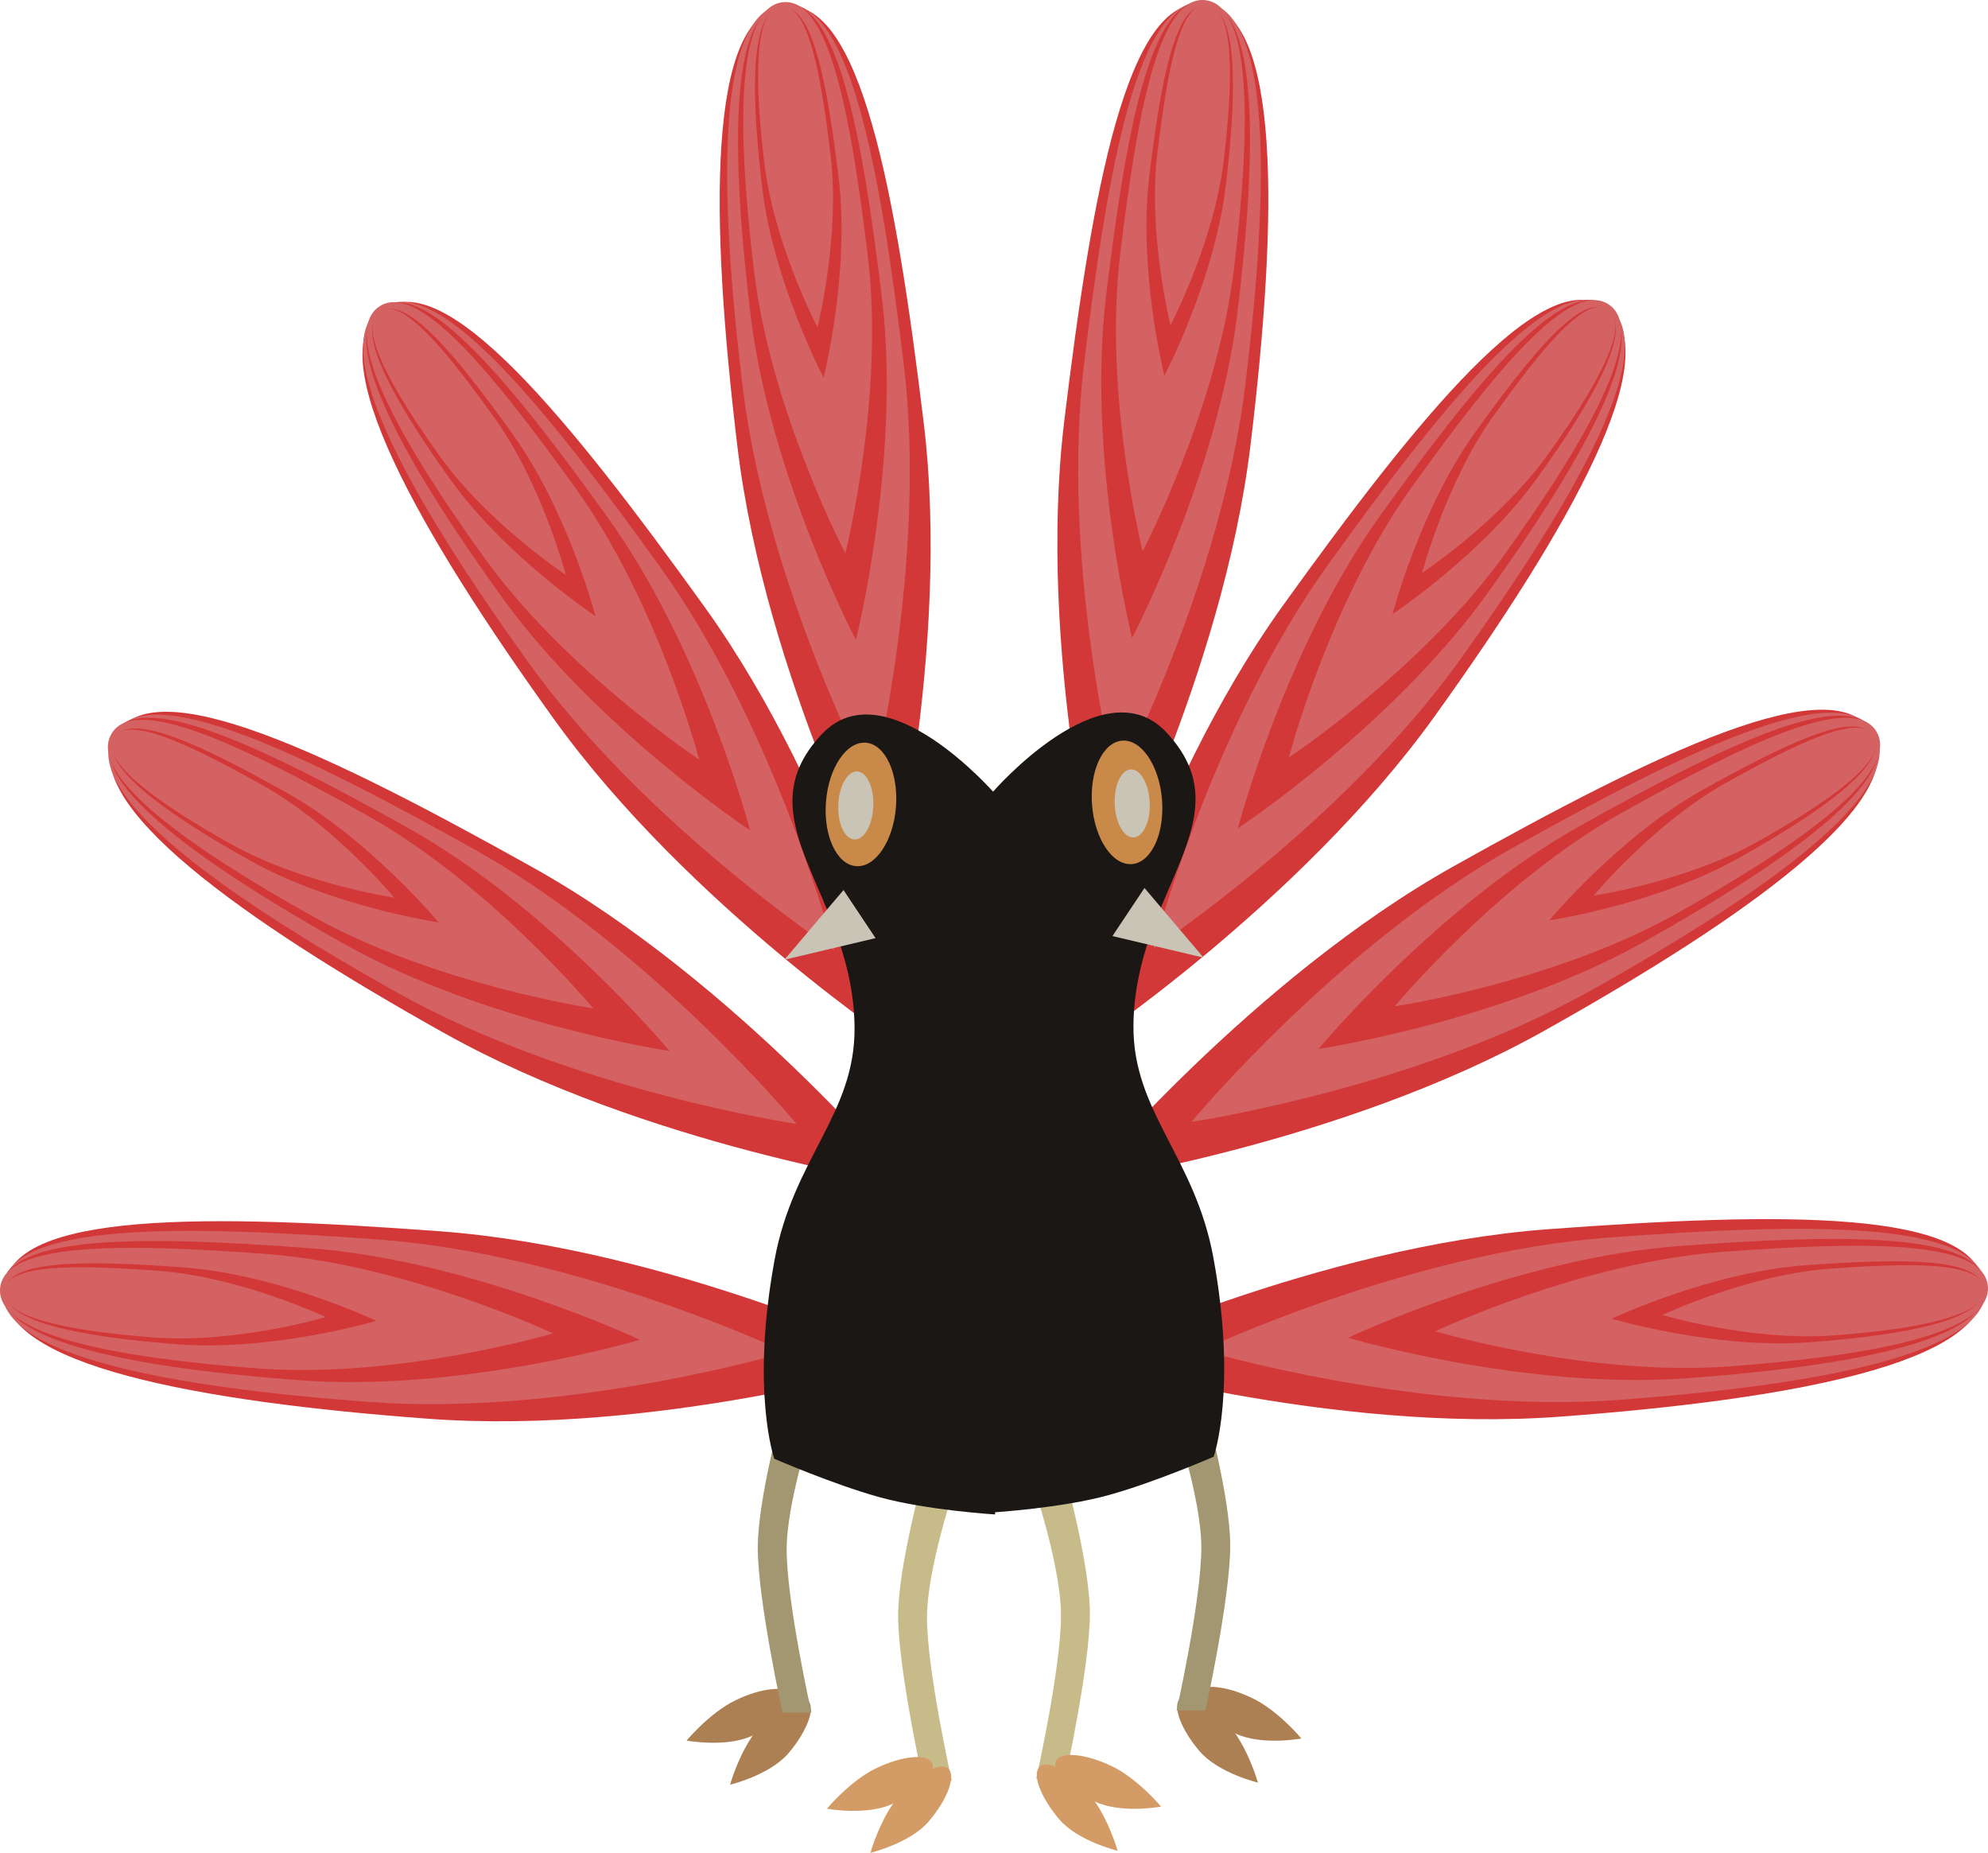 <svg version="1.1" xmlns="http://www.w3.org/2000/svg" xmlns:xlink="http://www.w3.org/1999/xlink" width="636.043" height="592.729" viewBox="0,0,636.043,592.729"><g transform="translate(78.021,116.365)"><g data-paper-data="{&quot;isPaintingLayer&quot;:true}" fill-rule="nonzero" stroke="none" stroke-width="0" stroke-linecap="butt" stroke-linejoin="miter" stroke-miterlimit="10" stroke-dasharray="" stroke-dashoffset="0" style="mix-blend-mode: normal"><g><g><g><path d="M62.738,277.533c73.645,5.462 150.195,41.597 150.195,41.597c0,0 -80.337,23.837 -153.981,18.375c-73.645,-5.462 -137.445,-17.11 -135.611,-41.84c1.834,-24.73 65.752,-23.594 139.397,-18.132z" fill="#d33838"/><path d="M43.367,280.203c63.77,4.73 130.055,36.019 130.055,36.019c0,0 -69.564,20.641 -133.334,15.911c-63.77,-4.73 -119.015,-14.816 -117.427,-36.229c1.588,-21.414 56.935,-20.431 120.705,-15.701z" fill="#d46262"/><path d="M20.786,282.914c51.935,3.852 105.92,29.335 105.92,29.335c0,0 -56.655,16.81 -108.59,12.958c-51.935,-3.852 -96.928,-12.066 -95.635,-29.506c1.294,-17.44 46.369,-16.639 98.305,-12.787z" fill="#d33838"/><path d="M7.125,284.796c44.971,3.335 91.717,25.401 91.717,25.401c0,0 -49.058,14.556 -94.029,11.221c-44.971,-3.335 -83.931,-10.448 -82.811,-25.55c1.12,-15.101 40.152,-14.408 85.123,-11.072z" fill="#d46262"/><path d="M-19.239,289.099c30.226,2.242 61.645,17.073 61.645,17.073c0,0 -32.973,9.783 -63.199,7.542c-30.226,-2.242 -56.412,-7.022 -55.659,-17.172c0.753,-10.15 26.987,-9.684 57.213,-7.442z" fill="#d33838"/><path d="M-27.19,290.195c26.173,1.941 53.379,14.784 53.379,14.784c0,0 -28.551,8.472 -54.724,6.53c-26.173,-1.941 -48.847,-6.081 -48.195,-14.87c0.652,-8.789 23.368,-8.385 49.541,-6.444z" fill="#d46262"/></g><g><path d="M92.86,161.367c64.442,36.064 118.559,101.157 118.559,101.157c0,0 -82.885,-12.335 -147.327,-48.399c-64.442,-36.064 -117.348,-73.575 -105.238,-95.215c12.11,-21.64 69.564,6.393 134.006,42.457z" fill="#d33838"/><path d="M74.174,155.603c55.801,31.228 102.661,87.593 102.661,87.593c0,0 -71.771,-10.681 -127.572,-41.909c-55.801,-31.228 -101.613,-63.709 -91.126,-82.447c10.486,-18.738 60.236,5.536 116.037,36.764z" fill="#d46262"/><path d="M52.563,148.52c45.445,25.433 83.61,71.337 83.61,71.337c0,0 -58.452,-8.699 -103.898,-34.132c-45.445,-25.433 -82.756,-51.886 -74.215,-67.147c8.54,-15.261 49.058,4.509 94.503,29.942z" fill="#d33838"/><path d="M39.385,144.455c39.352,22.023 72.398,61.772 72.398,61.772c0,0 -50.614,-7.533 -89.966,-29.555c-39.352,-22.023 -71.659,-44.929 -64.264,-58.143c7.395,-13.214 42.479,3.904 81.831,25.927z" fill="#d46262"/><path d="M13.672,137.217c26.449,14.802 48.66,41.518 48.66,41.518c0,0 -34.019,-5.063 -60.468,-19.865c-26.449,-14.802 -48.163,-30.197 -43.193,-39.079c4.97,-8.882 28.551,2.624 55,17.426z" fill="#d33838"/><path d="M6.003,134.851c22.902,12.817 42.135,35.951 42.135,35.951c0,0 -29.457,-4.384 -52.36,-17.201c-22.902,-12.817 -41.705,-26.148 -37.401,-33.839c4.304,-7.691 24.723,2.272 47.625,15.089z" fill="#d46262"/></g><g><path d="M147.521,77.962c43.1,59.965 64.552,141.852 64.552,141.852c0,0 -69.858,-46.282 -112.958,-106.246c-43.1,-59.965 -75.137,-116.354 -55.001,-130.827c20.136,-14.473 60.307,35.257 103.407,95.221z" fill="#d33838"/><path d="M133.036,64.825c37.321,51.924 55.896,122.831 55.896,122.831c0,0 -60.491,-40.076 -97.812,-92c-37.321,-51.924 -65.062,-100.752 -47.626,-113.284c17.436,-12.532 52.221,30.529 89.541,82.453z" fill="#d46262"/><path d="M116.459,49.255c30.395,42.288 45.523,100.036 45.523,100.036c0,0 -49.265,-32.639 -79.66,-74.927c-30.395,-42.288 -52.988,-82.055 -38.787,-92.261c14.2,-10.207 42.53,24.864 72.925,67.151z" fill="#d33838"/><path d="M106.244,39.991c26.319,36.618 39.419,86.622 39.419,86.622c0,0 -42.659,-28.262 -68.978,-64.88c-26.319,-36.618 -45.883,-71.052 -33.586,-79.89c12.296,-8.838 36.827,21.53 63.146,58.147z" fill="#d46262"/><path d="M86.017,22.543c17.69,24.611 26.494,58.221 26.494,58.221c0,0 -28.672,-18.995 -46.361,-43.607c-17.69,-24.611 -30.839,-47.755 -22.574,-53.695c8.265,-5.94 24.752,14.47 42.442,39.082z" fill="#d33838"/><path d="M80.071,17.151c15.318,21.311 22.941,50.414 22.941,50.414c0,0 -24.827,-16.448 -40.145,-37.76c-15.318,-21.311 -26.703,-41.352 -19.547,-46.495c7.156,-5.144 21.433,12.53 36.751,33.841z" fill="#d46262"/></g><g><path d="M217.513,18.897c8.873,73.312 -11.787,155.403 -11.787,155.403c0,0 -38.913,-74.215 -47.786,-147.527c-8.873,-73.312 -9.775,-138.16 14.844,-141.14c24.618,-2.98 35.857,59.953 44.73,133.265z" fill="#d33838"/><path d="M211.149,0.407c7.683,63.481 -10.206,134.565 -10.206,134.565c0,0 -33.695,-64.264 -41.378,-127.745c-7.683,-63.481 -8.464,-119.634 12.853,-122.214c21.317,-2.58 31.048,51.914 38.732,115.395z" fill="#d46262"/><path d="M204.126,-21.224c6.257,51.701 -8.312,109.592 -8.312,109.592c0,0 -27.442,-52.338 -33.699,-104.039c-6.257,-51.701 -6.893,-97.433 10.468,-99.534c17.361,-2.101 25.287,42.28 31.544,93.98z" fill="#d33838"/><path d="M199.639,-34.264c5.418,44.768 -7.198,94.897 -7.198,94.897c0,0 -23.762,-45.32 -29.181,-90.088c-5.418,-44.768 -5.969,-84.368 9.064,-86.187c15.033,-1.819 21.896,36.61 27.314,81.378z" fill="#d46262"/><path d="M190.322,-59.299c3.642,30.089 -4.838,63.782 -4.838,63.782c0,0 -15.971,-30.46 -19.613,-60.55c-3.642,-30.089 -4.012,-56.705 6.092,-57.928c10.104,-1.223 14.717,24.606 18.358,54.696z" fill="#d33838"/><path d="M187.711,-66.888c3.153,26.055 -4.189,55.229 -4.189,55.229c0,0 -13.83,-26.376 -16.983,-52.431c-3.153,-26.055 -3.474,-49.102 5.275,-50.161c8.749,-1.059 12.743,21.307 15.897,47.362z" fill="#d46262"/></g><path d="M175.303,425.874c1.5,3.123 -4.078,8.919 -12.46,12.947c-8.382,4.028 -21.195,1.639 -21.195,1.639c0,0 7.379,-8.919 15.761,-12.947c8.382,-4.028 16.393,-4.761 17.893,-1.639z" fill="#ad8053"/><path d="M180.407,427.599c2.637,2.246 -0.113,9.806 -6.142,16.886c-6.03,7.079 -18.711,10.089 -18.711,10.089c0,0 3.131,-11.145 9.16,-18.224c6.03,-7.079 13.056,-10.997 15.693,-8.751z" fill="#ad8053"/><g><path d="M217.243,453.306c0,0 -7.924,-35.996 -7.924,-52.824c0,-15.4 7.924,-44.24 7.924,-44.24l9.905,3.962c0,0 -8.584,25.539 -8.584,40.939c0,16.828 7.924,52.164 7.924,52.164z" fill="#c8bb8a"/><path d="M220.204,447.664c1.5,3.123 -4.078,8.919 -12.46,12.947c-8.382,4.028 -21.195,1.639 -21.195,1.639c0,0 7.379,-8.919 15.761,-12.947c8.382,-4.028 16.393,-4.761 17.893,-1.639z" fill="#d39c66"/><path d="M225.307,449.389c2.637,2.246 -0.113,9.806 -6.142,16.886c-6.03,7.079 -18.711,10.089 -18.711,10.089c0,0 3.131,-11.145 9.16,-18.224c6.03,-7.079 13.056,-10.997 15.693,-8.751z" fill="#d39c66"/></g><path d="M172.342,431.516c0,0 -7.924,-35.996 -7.924,-52.824c0,-15.4 7.924,-44.24 7.924,-44.24l9.905,3.962c0,0 -8.584,25.539 -8.584,40.939c0,16.828 7.924,52.164 7.924,52.164z" fill="#a29770"/><path d="M169.701,350.298c0,0 -7.612,-21.659 0.105,-63.668c5.957,-32.426 25.842,-46.651 25.579,-74.361c-0.408,-43.02 -36.4,-66.125 -10.498,-93.739c20.265,-21.604 55.527,19.155 55.527,19.155l-0.061,230.44c0,0 -22.029,-1.367 -37.077,-5.548c-14.918,-4.145 -33.576,-12.28 -33.576,-12.28z" fill="#1a1714"/><path d="M208.623,141.877c-0.872,10.905 -6.589,19.345 -12.769,18.851c-6.18,-0.494 -10.482,-9.736 -9.61,-20.641c0.872,-10.905 6.589,-19.345 12.769,-18.851c6.18,0.494 10.482,9.736 9.61,20.641z" fill="#c98949"/><path d="M201.391,141.536c-0.24,6.012 -2.946,10.786 -6.044,10.662c-3.097,-0.124 -5.413,-5.098 -5.173,-11.111c0.24,-6.012 2.946,-10.786 6.044,-10.662c3.097,0.124 5.413,5.098 5.173,11.111z" fill="#c9c4b5"/><path d="M172.95,190.654l18.902,-22.286l10.256,15.383z" fill="#c9c4b5"/></g><g data-paper-data="{&quot;index&quot;:null}"><g><path d="M556.658,295.005c1.834,24.73 -61.966,36.378 -135.611,41.84c-73.645,5.462 -153.981,-18.375 -153.981,-18.375c0,0 76.551,-36.135 150.195,-41.597c73.645,-5.462 137.562,-6.598 139.397,18.132z" fill="#d33838"/><path d="M557.338,295.244c1.588,21.414 -53.657,31.5 -117.427,36.229c-63.77,4.73 -133.334,-15.911 -133.334,-15.911c0,0 66.286,-31.29 130.055,-36.019c63.77,-4.73 119.117,-5.713 120.705,15.701z" fill="#d46262"/><path d="M557.518,295.04c1.294,17.44 -43.699,25.654 -95.635,29.506c-51.935,3.852 -108.59,-12.958 -108.59,-12.958c0,0 53.985,-25.483 105.92,-29.335c51.935,-3.852 97.011,-4.653 98.305,12.787z" fill="#d33838"/><path d="M557.998,295.209c1.12,15.101 -37.84,22.214 -82.811,25.55c-44.971,3.335 -94.029,-11.221 -94.029,-11.221c0,0 46.746,-22.066 91.717,-25.401c44.971,-3.335 84.003,-4.029 85.123,11.072z" fill="#d46262"/><path d="M556.452,295.881c0.753,10.15 -25.433,14.931 -55.659,17.172c-30.226,2.242 -63.199,-7.542 -63.199,-7.542c0,0 31.419,-14.831 61.645,-17.073c30.226,-2.242 56.46,-2.708 57.213,7.442z" fill="#d33838"/><path d="M556.731,295.979c0.652,8.789 -22.022,12.928 -48.195,14.87c-26.173,1.941 -54.724,-6.53 -54.724,-6.53c0,0 27.206,-12.842 53.379,-14.784c26.173,-1.941 48.889,-2.345 49.541,6.444z" fill="#d46262"/></g><g><path d="M521.146,118.25c12.11,21.64 -40.796,59.151 -105.238,95.215c-64.442,36.064 -147.327,48.399 -147.327,48.399c0,0 54.117,-65.093 118.559,-101.157c64.442,-36.064 121.895,-64.097 134.006,-42.457z" fill="#d33838"/><path d="M521.863,118.178c10.486,18.738 -35.325,51.219 -91.126,82.447c-55.801,31.228 -127.572,41.909 -127.572,41.909c0,0 46.861,-56.364 102.661,-87.593c55.801,-31.228 105.55,-55.502 116.037,-36.764z" fill="#d46262"/><path d="M521.94,117.918c8.54,15.261 -28.77,41.714 -74.215,67.147c-45.445,25.433 -103.898,34.132 -103.898,34.132c0,0 38.164,-45.904 83.61,-71.337c45.445,-25.433 85.963,-45.202 94.503,-29.942z" fill="#d33838"/><path d="M522.446,117.868c7.395,13.214 -24.912,36.121 -64.264,58.143c-39.352,22.023 -89.966,29.555 -89.966,29.555c0,0 33.047,-39.749 72.398,-61.772c39.352,-22.023 74.436,-39.141 81.831,-25.927z" fill="#d46262"/><path d="M521.328,119.131c4.97,8.882 -16.744,24.277 -43.193,39.079c-26.449,14.802 -60.468,19.865 -60.468,19.865c0,0 22.211,-26.716 48.66,-41.518c26.449,-14.802 50.03,-26.307 55,-17.426z" fill="#d33838"/><path d="M521.622,119.101c4.304,7.691 -14.499,21.022 -37.401,33.839c-22.902,12.817 -52.36,17.201 -52.36,17.201c0,0 19.233,-23.134 42.135,-35.951c22.902,-12.817 43.321,-22.78 47.625,-15.089z" fill="#d46262"/></g><g><path d="M435.887,-17.92c20.136,14.473 -11.901,70.862 -55.001,130.827c-43.1,59.965 -112.958,106.246 -112.958,106.246c0,0 21.451,-81.888 64.552,-141.852c43.1,-59.965 83.271,-109.694 103.407,-95.221z" fill="#d33838"/><path d="M436.506,-18.288c17.436,12.532 -10.305,61.36 -47.626,113.284c-37.321,51.924 -97.812,92 -97.812,92c0,0 18.575,-70.907 55.896,-122.831c37.321,-51.924 72.105,-94.985 89.541,-82.453z" fill="#d46262"/><path d="M436.466,-18.557c14.2,10.207 -8.393,49.973 -38.787,92.261c-30.395,42.288 -79.66,74.927 -79.66,74.927c0,0 15.128,-57.748 45.523,-100.036c30.395,-42.288 58.724,-77.358 72.925,-67.151z" fill="#d33838"/><path d="M436.902,-18.816c12.296,8.838 -7.267,43.272 -33.586,79.89c-26.319,36.618 -68.978,64.88 -68.978,64.88c0,0 13.099,-50.005 39.419,-86.622c26.319,-36.618 50.85,-66.985 63.146,-58.147z" fill="#d46262"/><path d="M436.425,-17.199c8.265,5.94 -4.884,29.084 -22.574,53.695c-17.69,24.611 -46.361,43.607 -46.361,43.607c0,0 8.804,-33.609 26.494,-58.221c17.69,-24.611 34.177,-45.022 42.442,-39.082z" fill="#d33838"/><path d="M436.679,-17.35c7.156,5.144 -4.229,25.184 -19.547,46.495c-15.318,21.311 -40.145,37.76 -40.145,37.76c0,0 7.624,-29.102 22.941,-50.414c15.318,-21.311 29.594,-38.985 36.751,-33.841z" fill="#d46262"/></g><g><path d="M307.217,-115.028c24.618,2.98 23.717,67.828 14.844,141.14c-8.873,73.312 -47.786,147.527 -47.786,147.527c0,0 -20.66,-82.091 -11.787,-155.403c8.873,-73.312 20.111,-136.244 44.73,-133.265z" fill="#d33838"/><path d="M307.582,-115.649c21.317,2.58 20.536,58.733 12.853,122.214c-7.683,63.481 -41.378,127.745 -41.378,127.745c0,0 -17.89,-71.083 -10.206,-134.565c7.683,-63.481 17.414,-117.975 38.732,-115.395z" fill="#d46262"/><path d="M307.418,-115.865c17.361,2.101 16.725,47.833 10.468,99.534c-6.257,51.701 -33.699,104.039 -33.699,104.039c0,0 -14.57,-57.892 -8.312,-109.592c6.257,-51.701 14.183,-96.082 31.544,-93.98z" fill="#d33838"/><path d="M307.676,-116.302c15.033,1.819 14.483,41.419 9.064,86.187c-5.418,44.768 -29.181,90.088 -29.181,90.088c0,0 -12.616,-50.129 -7.198,-94.897c5.418,-44.768 12.281,-83.198 27.314,-81.378z" fill="#d46262"/><path d="M308.036,-114.656c10.104,1.223 9.734,27.839 6.092,57.928c-3.642,30.089 -19.613,60.55 -19.613,60.55c0,0 -8.48,-33.693 -4.838,-63.782c3.642,-30.089 8.254,-55.919 18.358,-54.696z" fill="#d33838"/><path d="M308.186,-114.91c8.749,1.059 8.429,24.106 5.275,50.161c-3.153,26.055 -16.983,52.431 -16.983,52.431c0,0 -7.343,-29.175 -4.189,-55.229c3.153,-26.055 7.147,-48.421 15.897,-47.362z" fill="#d46262"/></g><path d="M322.591,426.852c8.382,4.028 15.761,12.947 15.761,12.947c0,0 -12.813,2.389 -21.195,-1.639c-8.382,-4.028 -13.96,-9.824 -12.46,-12.947c1.5,-3.123 9.512,-2.389 17.893,1.639z" fill="#ad8053"/><path d="M315.287,435.69c6.03,7.079 9.16,18.224 9.16,18.224c0,0 -12.682,-3.01 -18.711,-10.089c-6.03,-7.079 -8.78,-14.639 -6.142,-16.886c2.637,-2.246 9.664,1.672 15.693,8.751z" fill="#ad8053"/><g><path d="M253.513,452.646c0,0 7.924,-35.336 7.924,-52.164c0,-15.4 -8.584,-40.939 -8.584,-40.939l9.905,-3.962c0,0 7.924,28.84 7.924,44.24c0,16.828 -7.924,52.824 -7.924,52.824z" fill="#c8bb8a"/><path d="M277.69,448.642c8.382,4.028 15.761,12.947 15.761,12.947c0,0 -12.813,2.389 -21.195,-1.639c-8.382,-4.028 -13.96,-9.824 -12.46,-12.947c1.5,-3.123 9.512,-2.389 17.893,1.639z" fill="#d39c66"/><path d="M270.386,457.48c6.03,7.079 9.16,18.224 9.16,18.224c0,0 -12.682,-3.01 -18.711,-10.089c-6.03,-7.079 -8.78,-14.639 -6.142,-16.886c2.637,-2.246 9.664,1.672 15.693,8.751z" fill="#d39c66"/></g><path d="M298.414,430.856c0,0 7.924,-35.336 7.924,-52.164c0,-15.4 -8.584,-40.939 -8.584,-40.939l9.905,-3.962c0,0 7.924,28.84 7.924,44.24c0,16.828 -7.924,52.824 -7.924,52.824z" fill="#a29770"/><path d="M276.723,361.918c-15.048,4.181 -37.077,5.548 -37.077,5.548l-0.061,-230.44c0,0 35.262,-40.76 55.527,-19.155c25.903,27.614 -10.09,50.719 -10.498,93.739c-0.263,27.71 19.622,41.935 25.579,74.361c7.717,42.009 0.105,63.668 0.105,63.668c0,0 -18.658,8.135 -33.576,12.28z" fill="#1a1714"/><path d="M280.987,120.575c6.18,-0.494 11.897,7.945 12.769,18.851c0.872,10.905 -3.43,20.147 -9.61,20.641c-6.18,0.494 -11.897,-7.945 -12.769,-18.851c-0.872,-10.905 3.43,-20.147 9.61,-20.641z" fill="#c98949"/><path d="M283.782,129.765c3.097,-0.124 5.803,4.65 6.044,10.662c0.24,6.012 -2.075,10.987 -5.173,11.111c-3.097,0.124 -5.803,-4.65 -6.044,-10.662c-0.24,-6.012 2.075,-10.987 5.173,-11.111z" fill="#c9c4b5"/><path d="M277.892,183.092l10.256,-15.383l18.902,22.286z" fill="#c9c4b5"/></g></g></g></g></svg><!--rotationCenter:318.0213103458882:296.3645333498116-->